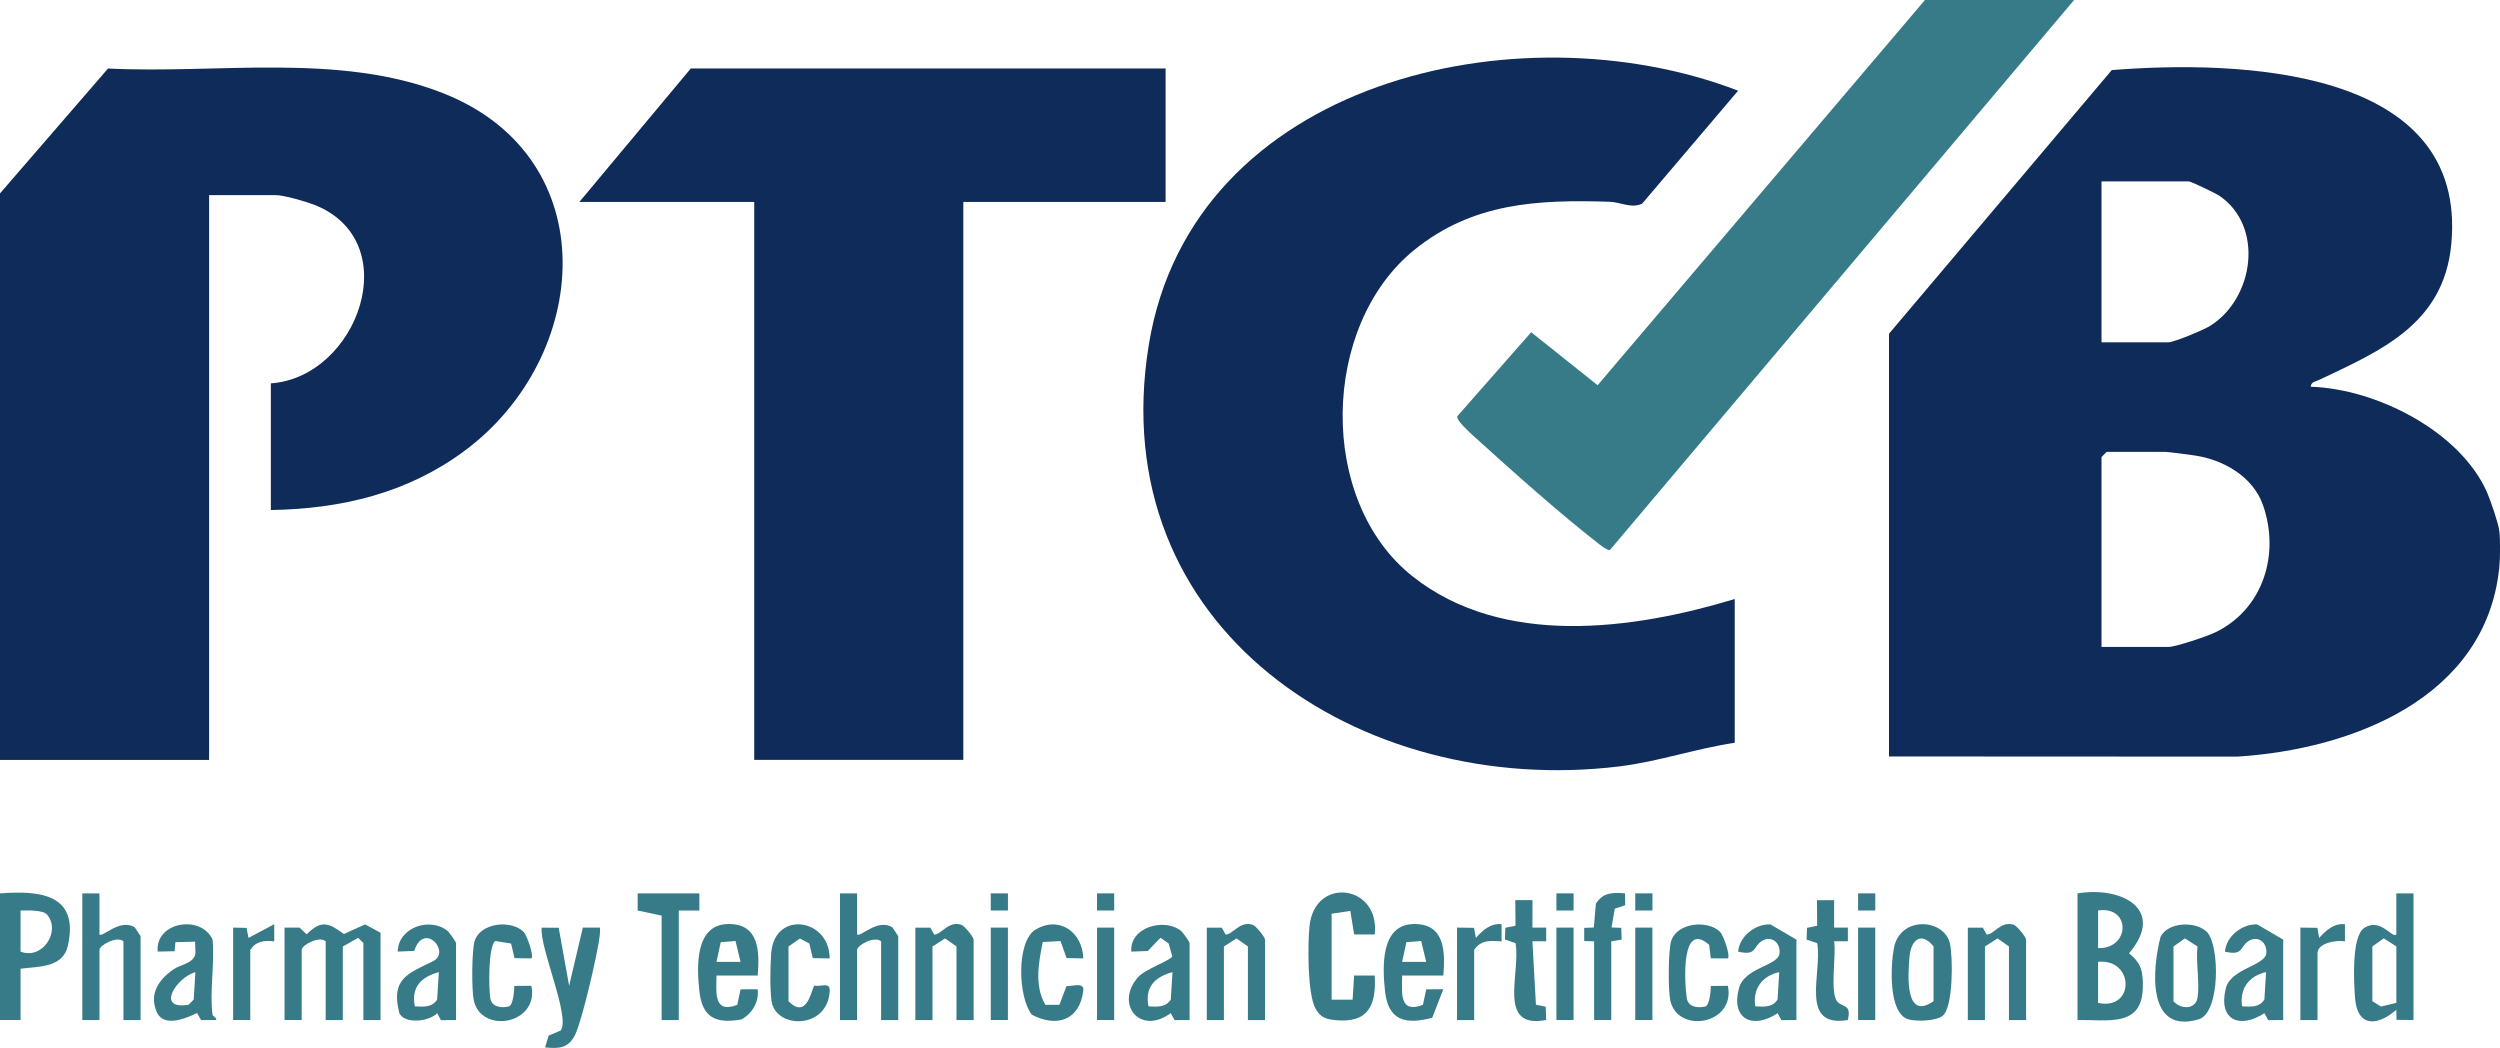 <?xml version="1.0" encoding="UTF-8"?>
<svg id="Layer_2" data-name="Layer 2" xmlns="http://www.w3.org/2000/svg" viewBox="0 0 728 305.14">
  <defs>
    <style>
      .cls-1 {
        fill: #367b87;
      }

      .cls-2 {
        fill: #0e2b59;
      }
    </style>
  </defs>
  <g id="Layer_1-2" data-name="Layer 1">
    <g id="MUqMDW.tif">
      <g>
        <path class="cls-2" d="M727.77,165.46c-3.96,37.87-42.99,52.8-76.32,54.87l-101.37-.05v-123.1l64.87-76.77c36.03-2.86,103.92-1.27,98.85,50.85-2.25,23.09-20.39,30.8-38.45,39.36-.97.46-2.37.52-2.48,2,19.06.59,43.6,12.97,51.42,30.9.98,2.25,3.21,8.82,3.49,10.97.34,2.68.29,8.22,0,10.96ZM611.96,99.68h19.47c1.64,0,10.32-3.62,12.17-4.79,12.83-8.06,15.76-29.04,2.64-37.91-1.04-.7-8.24-4.15-8.82-4.15h-25.46v46.85ZM611.96,188.39h19.47c2.14,0,11.3-3.1,13.7-4.26,13.95-6.76,18.89-22.84,13.81-37.16-2.89-8.14-11.38-13.04-19.62-14.3-1.67-.26-7.88-1.09-8.89-1.09h-16.97l-1.5,1.5v55.32Z"/>
        <path class="cls-2" d="M78.87,148.52v-36.88c25.33-1.79,39.57-41.39,12.65-52.01-2.44-.96-8.93-2.81-11.16-2.81h-19.47v164.47H0V56.32L31.46,19.95c31.91,1.62,67.31-4.75,97.59,7.2,47.55,18.77,43.19,76.86,6.06,104.26-16.56,12.22-35.79,16.79-56.24,17.11Z"/>
        <path class="cls-2" d="M505.14,216.3c-11.27,1.68-22.21,5.48-33.55,6.87-75.6,9.27-150.6-40.22-137.04-122.87C347.17,23.38,442.34,1.86,506.14,26.41l-27.95,32.89c-3.12,1.5-6.19-.43-9.43-.54-21.01-.69-39.98.28-56.93,14.02-27.2,22.05-28.26,73.12-.44,95.1,26.19,20.69,63.96,15.57,93.76,6.56v41.86Z"/>
        <polygon class="cls-2" points="339.42 19.94 339.42 58.81 280.52 58.81 280.52 221.28 219.63 221.28 219.63 58.81 168.71 58.81 201.16 19.94 339.42 19.94"/>
        <path class="cls-1" d="M603.98,0l-135.25,160.26c-1.14-.35-2.09-1.05-3.01-1.77-11.68-9.08-25.39-21.34-36.46-31.38-1.18-1.07-5.18-4.65-4.91-5.88l21.53-24.48,19.35,15.43L560.55,0h43.43Z"/>
        <path class="cls-1" d="M604.97,297.04v-36.88c12.87-2.17,25.83,4.7,15.01,17.44,3.63,2.93,4.11,5.49,4.01,9.99-.25,11.71-10.26,9.27-19.02,9.45ZM610.97,276.1c9.39.23,9.6-12.37,0-10.97v10.97ZM610.96,292.06c10.84,2.25,10.53-13.04,0-11.97v11.97Z"/>
        <path class="cls-1" d="M110.81,297.04h-4.99v-22.43l-1.52-1.5-4.47,2.5v21.43h-4.99v-22.93c-1.87-1.67-6.99,1.11-6.99,2.49v20.43h-4.99v-26.91h4.36s2.08,1.96,2.08,1.96c4.28-4.32,6.43-3.31,10.85-.1l6.17-2.8,4.49,2.44v25.42Z"/>
        <path class="cls-1" d="M5.99,282.08v14.95H0v-36.88c11.76-.88,23.13.26,19.76,15.25-1.45,6.45-8.47,6.01-13.77,6.68ZM13.75,266.37c-1.16-1.43-5.87-1.26-7.76-1.23v11.97c6.29,2.47,11.81-5.77,7.76-10.74Z"/>
        <path class="cls-1" d="M400.32,272.12h-5.99s-1.12-6.86-1.12-6.86l-5.44.81v25.04s6.11,0,6.11,0l.44-7.04h6c.51,8.77-1.92,13.96-11.51,12.99-2.76-.28-4.29-.83-5.69-3.29-2.43-4.29-2.34-18.87-1.78-24.15,1.53-14.55,20.62-12.01,18.98,2.5Z"/>
        <path class="cls-1" d="M702.81,260.16v36.88l-4.95-.06-.05-2.94c-5.55,4.85-11.36,5.15-12.02-3.44-.36-4.65-1.06-17.9,2.66-20.37,4.72-3.13,8.16,3.16,9.36,1.88v-11.96s5,0,5,0ZM697.82,292.05v-16.45l-3.67-2.35-3.32,2.35v15.95l2.5,1.55,4.49-1.06Z"/>
        <path class="cls-1" d="M244.59,260.16h5s0,11.96,0,11.96c.9.94,6.04-4.81,10.3-2.05l1.68,2.56v24.42h-4.99v-22.93c-1.87-1.67-6.99,1.11-6.99,2.49v20.43h-4.99v-36.88Z"/>
        <path class="cls-1" d="M23.96,260.16h5s0,11.96,0,11.96c.9.94,6.04-4.81,10.3-2.05l1.68,2.56v24.42h-4.99v-22.93c-1.87-1.67-6.99,1.11-6.99,2.49v20.43h-4.99v-36.88Z"/>
        <path class="cls-1" d="M346.41,297.04l-4.36.02-1.14-2.04c-8.99,6.64-16.36-2.7-9.51-10.47,2.06-2.34,9.64-4.94,9.96-6.06l-1.06-3.76-2.37-1.67-3.69,3.86-4.8.19c-.56-7.1,9.62-9.95,14.51-6.02.54.44,2.46,3.21,2.46,3.53v22.43ZM341.42,283.08c-5.15,1.39-8.1,4.42-6.98,9.97,2.5.13,5.03.36,6.5-1.99l.49-7.98Z"/>
        <path class="cls-1" d="M420.29,284.08h-11.99c-.05,5.24-.86,11.12,6.06,8.54l.96-4.53,4.97-.02-3.22,8.29c-7.86,2.12-12.85.8-13.76-7.79-.75-7.1-1.31-19.42,8.48-19.5,9.01-.07,9.08,8.1,8.51,15.01ZM415.3,280.09l-1.45-6.07-4.31.34-1.24,5.73h6.99Z"/>
        <path class="cls-1" d="M220.63,284.08h-11.99c-.05,5.24-.86,11.12,6.06,8.54l.96-4.53,4.97-.02c.44,3.68-1.5,6.97-4.68,8.77-7.5,1.37-11.48-.51-12.3-8.27-.75-7.1-1.31-19.42,8.48-19.5,9.01-.07,9.08,8.1,8.51,15.01ZM215.64,280.09l-1.45-6.07-4.31.34-1.24,5.73h6.99Z"/>
        <path class="cls-1" d="M132.77,297.04l-4.36.02-1.11-2.02c-2.36,2.49-9.41,3.24-11,.01-2.63-10.08,2.54-11.57,9.8-15.15,5.35-2.64-2.65-11.75-5.48-2.99l-4.8.19c.13-7.03,9.34-10.17,14.51-6.02.54.44,2.46,3.21,2.46,3.53v22.43ZM127.78,283.08c-5.15,1.39-8.1,4.42-6.98,9.97,2.5.13,5.03.36,6.5-1.99l.49-7.98Z"/>
        <path class="cls-1" d="M61.9,295.54c.04.29,1.49,1.09,1,1.49l-4.35.02-1.16-2.06c-3.39,1.66-9.64,4.21-11.71-.19-2.35-5.35.52-9.57,4.9-12.56,2.21-1.51,5.91-1.67,6.34-4.66l-.12-3.36-5.72.14-.23,2.64-4.93.1c-.84-8.58,12.6-10.93,15.98-3.49.67,6.88-.92,15.28,0,21.93ZM56.9,283.08c-5.47,1.48-11.75,11.17-1.97,9.49l1.48-1.51.49-7.98Z"/>
        <path class="cls-1" d="M523.11,297.04l-4.36.02-1.11-2.02c-7.06,4.75-13.69,1.91-11.26-7.24,1.64-6.18,11.47-6.46,11.82-10.21.31-3.3-2.64-5.43-5.47-3.35-2.25,1.66-1.31,4.12-6.58,2.87.36-4.5,5.08-8.14,9.4-7.92l7.57,4.44v23.42ZM518.12,283.08c-5,1.08-7.79,4.91-6.98,9.96,2.5.14,5.03.37,6.49-1.99l.49-7.98Z"/>
        <path class="cls-1" d="M664.87,297.04l-4.36.02-1.11-2.02c-7.23,4.7-13.52,2.03-11.25-7.24,1.41-5.75,11.46-6.59,11.8-10.21.31-3.3-2.64-5.43-5.47-3.35-2.25,1.66-1.31,4.12-6.58,2.87.36-4.5,5.08-8.14,9.4-7.92l7.57,4.44v23.42ZM659.88,283.08c-5,1.08-7.79,4.91-6.98,9.96,2.5.14,5.03.37,6.49-1.99l.49-7.98Z"/>
        <path class="cls-1" d="M565.76,295.75c-1.83,1.59-7.71,1.76-10.01,1.09-5.98-1.74-5.17-15.93-4.24-20.79,1.82-9.48,14.71-8.57,16.32-1.24.87,3.96.98,18.3-2.07,20.94ZM563.05,291.55v-15.95c-3.51-4.39-6.54-2.04-7,2.97-.52,5.64-1.29,18.77,7,12.98Z"/>
        <path class="cls-1" d="M642.65,271.38c3.73,3.72,3.99,23.59-2.43,25.46-15.17,4.44-13.47-14.7-11.08-24.01,2.18-4.44,10.32-4.63,13.5-1.45ZM639.91,290.56c.72-4.4-.52-10.33,0-14.95l-3.67-2.35-3.32,2.35v15.95c2.04,2.4,6.41,2.52,6.99-1Z"/>
        <path class="cls-1" d="M283.52,297.04h-4.99v-21.43l-3.32-2.35-3.67,2.35v21.43h-4.99v-26.91h4.36s1.14,2.02,1.14,2.02c2.12,0,4-3.99,7.79-2.89,1.08.31,3.68,3.69,3.68,4.36v23.42Z"/>
        <path class="cls-1" d="M368.38,297.04h-4.99v-21.43l-3.32-2.35-3.67,2.35v21.43h-4.99v-26.91h4.36s1.14,2.02,1.14,2.02c2.12,0,4-3.99,7.79-2.89,1.08.31,3.68,3.69,3.68,4.36v23.42Z"/>
        <path class="cls-1" d="M590,297.04h-4.99v-21.43l-3.32-2.35-3.67,2.35v21.43h-4.99v-26.91h4.36s1.14,2.02,1.14,2.02c2.12,0,4-3.99,7.79-2.89,1.08.31,3.68,3.69,3.68,4.36v23.42Z"/>
        <path class="cls-1" d="M162.69,270.16l3.04,16.9,3.99-16.94h4.99c.05.8.01,1.6-.08,2.41-.54,4.9-5.15,24.74-7.14,28.77s-4.76,4.09-8.76,3.71l1.03-3.44,3.51-1.48c2.91-3.95-6.17-24.07-5.54-29.96l4.96.03Z"/>
        <path class="cls-1" d="M229.61,291.55c5.69,5.81,6.82-4.42,7.58-4.54,1.92.42,4.56-1.21,4.42,1.56-.55,11.26-15.74,11.16-16.94,2.93-.49-3.39-.38-10.39-.1-13.95.99-12.64,17.1-10.06,17.01,1.54l-4.9-.08-1-4.25-2.74-1.47-3.33,2.32v15.95Z"/>
        <path class="cls-1" d="M152.48,271.38c1,1,3.06,6.98,2.26,7.71l-4.91-.08-1-4.25-4.63-.75c-2.05,1.72-1.89,13.46-1.45,16.55.37,2.62,3.01,3.08,5.38,2.53,1.33-.31,1.6-4.62,1.65-5.99l4.96-.04c2.31,11.2-14.57,14.17-16.77,4.28-.65-2.91-.61-14.53.24-17.29,1.68-5.4,10.65-6.29,14.27-2.68Z"/>
        <path class="cls-1" d="M500.89,271.38c1,1,3.06,6.98,2.26,7.71l-4.96-.02-.5-3.96c-8.17-7.12-7.2,10.63-6.52,15.46.37,2.62,3.01,3.08,5.38,2.53,1.33-.31,1.6-4.62,1.65-5.99l4.96-.04c2.31,11.2-14.57,14.17-16.77,4.28-.65-2.91-.61-14.53.24-17.29,1.68-5.4,10.65-6.29,14.27-2.68Z"/>
        <path class="cls-1" d="M315.46,279.09l-4.87-.1-1.76-4.95-5.17.27c-1.22,5.95-2.51,12.71.76,18.3l4.09-.02,2.05-5.43c1.72.11,5.24-1.31,4.89,1.38-1.08,8.51-7.61,10.75-14.94,6.97-4.12-5.07-4.58-21.45,1.05-24.81,6.95-4.15,13.68.78,13.9,8.39Z"/>
        <polygon class="cls-1" points="203.65 260.16 203.66 265.14 197.66 265.14 197.66 297.04 192.67 297.04 192.67 266.63 185.68 265.14 185.69 260.16 203.65 260.16"/>
        <path class="cls-1" d="M464.21,274.11l-2.89-.08v-3.83s2.81-.12,2.81-.12l.59-6.93c2.06-3.25,4.88-3.33,8.48-3l.06,3.44-3.04,1.02-.94,5.46,2.83.12.11,3.42-3.02.49v22.93h-4.99v-22.93Z"/>
        <path class="cls-1" d="M534.1,262.14v7.98s4,0,4,0v3.98s-4.01,0-4.01,0c.69,3.99-1.32,14.9.93,17.55,1.51,1.78,4.22.65,3.07,5.38-14.32,2.39-7.35-13.9-8.93-22.38l-3.08-1.04.12-3.42,2.96-.62-.06-7.44h5Z"/>
        <path class="cls-1" d="M446.25,262.14v7.98s4,0,4,0v3.98s-4.01,0-4.01,0l1.02,18.47,2.85.59.14,3.86c-14.48,2.8-7.33-13.79-8.93-22.38l-3.08-1.04.12-3.42,2.96-.62-.06-7.44h5Z"/>
        <path class="cls-1" d="M669.86,270.12l4.95.06.54,2.93c1.97-2.18,4.28-4.33,7.49-3.98v4.98c-2.42-.4-7.98.42-7.98,3.49v19.44h-4.99v-26.91Z"/>
        <path class="cls-1" d="M424.28,270.12l4.95.06.54,2.93c1.97-2.18,4.28-4.33,7.49-3.98v4.99c-3.25-.19-6-.49-7.98,2.49v20.43h-4.99v-26.91Z"/>
        <path class="cls-1" d="M67.88,270.12l3.92.08.57,2.91,7.49-3.98v4.98c-2.96-.28-5.22-.11-6.98,2.49v20.43h-4.99v-26.91Z"/>
        <rect class="cls-1" x="319.46" y="270.12" width="4.99" height="26.91"/>
        <rect class="cls-1" x="453.23" y="270.12" width="4.99" height="26.91"/>
        <rect class="cls-1" x="476.19" y="270.12" width="4.99" height="26.91"/>
        <rect class="cls-1" x="541.08" y="270.12" width="4.99" height="26.91"/>
        <rect class="cls-1" x="288.51" y="270.12" width="4.99" height="26.91"/>
        <rect class="cls-1" x="319.45" y="260.15" width="5" height="4.99"/>
        <rect class="cls-1" x="453.23" y="260.15" width="5" height="4.99"/>
        <rect class="cls-1" x="476.19" y="260.15" width="5" height="4.99"/>
        <rect class="cls-1" x="288.51" y="260.15" width="5" height="4.99"/>
        <rect class="cls-1" x="541.08" y="260.15" width="5" height="4.99"/>
      </g>
    </g>
  </g>
</svg>